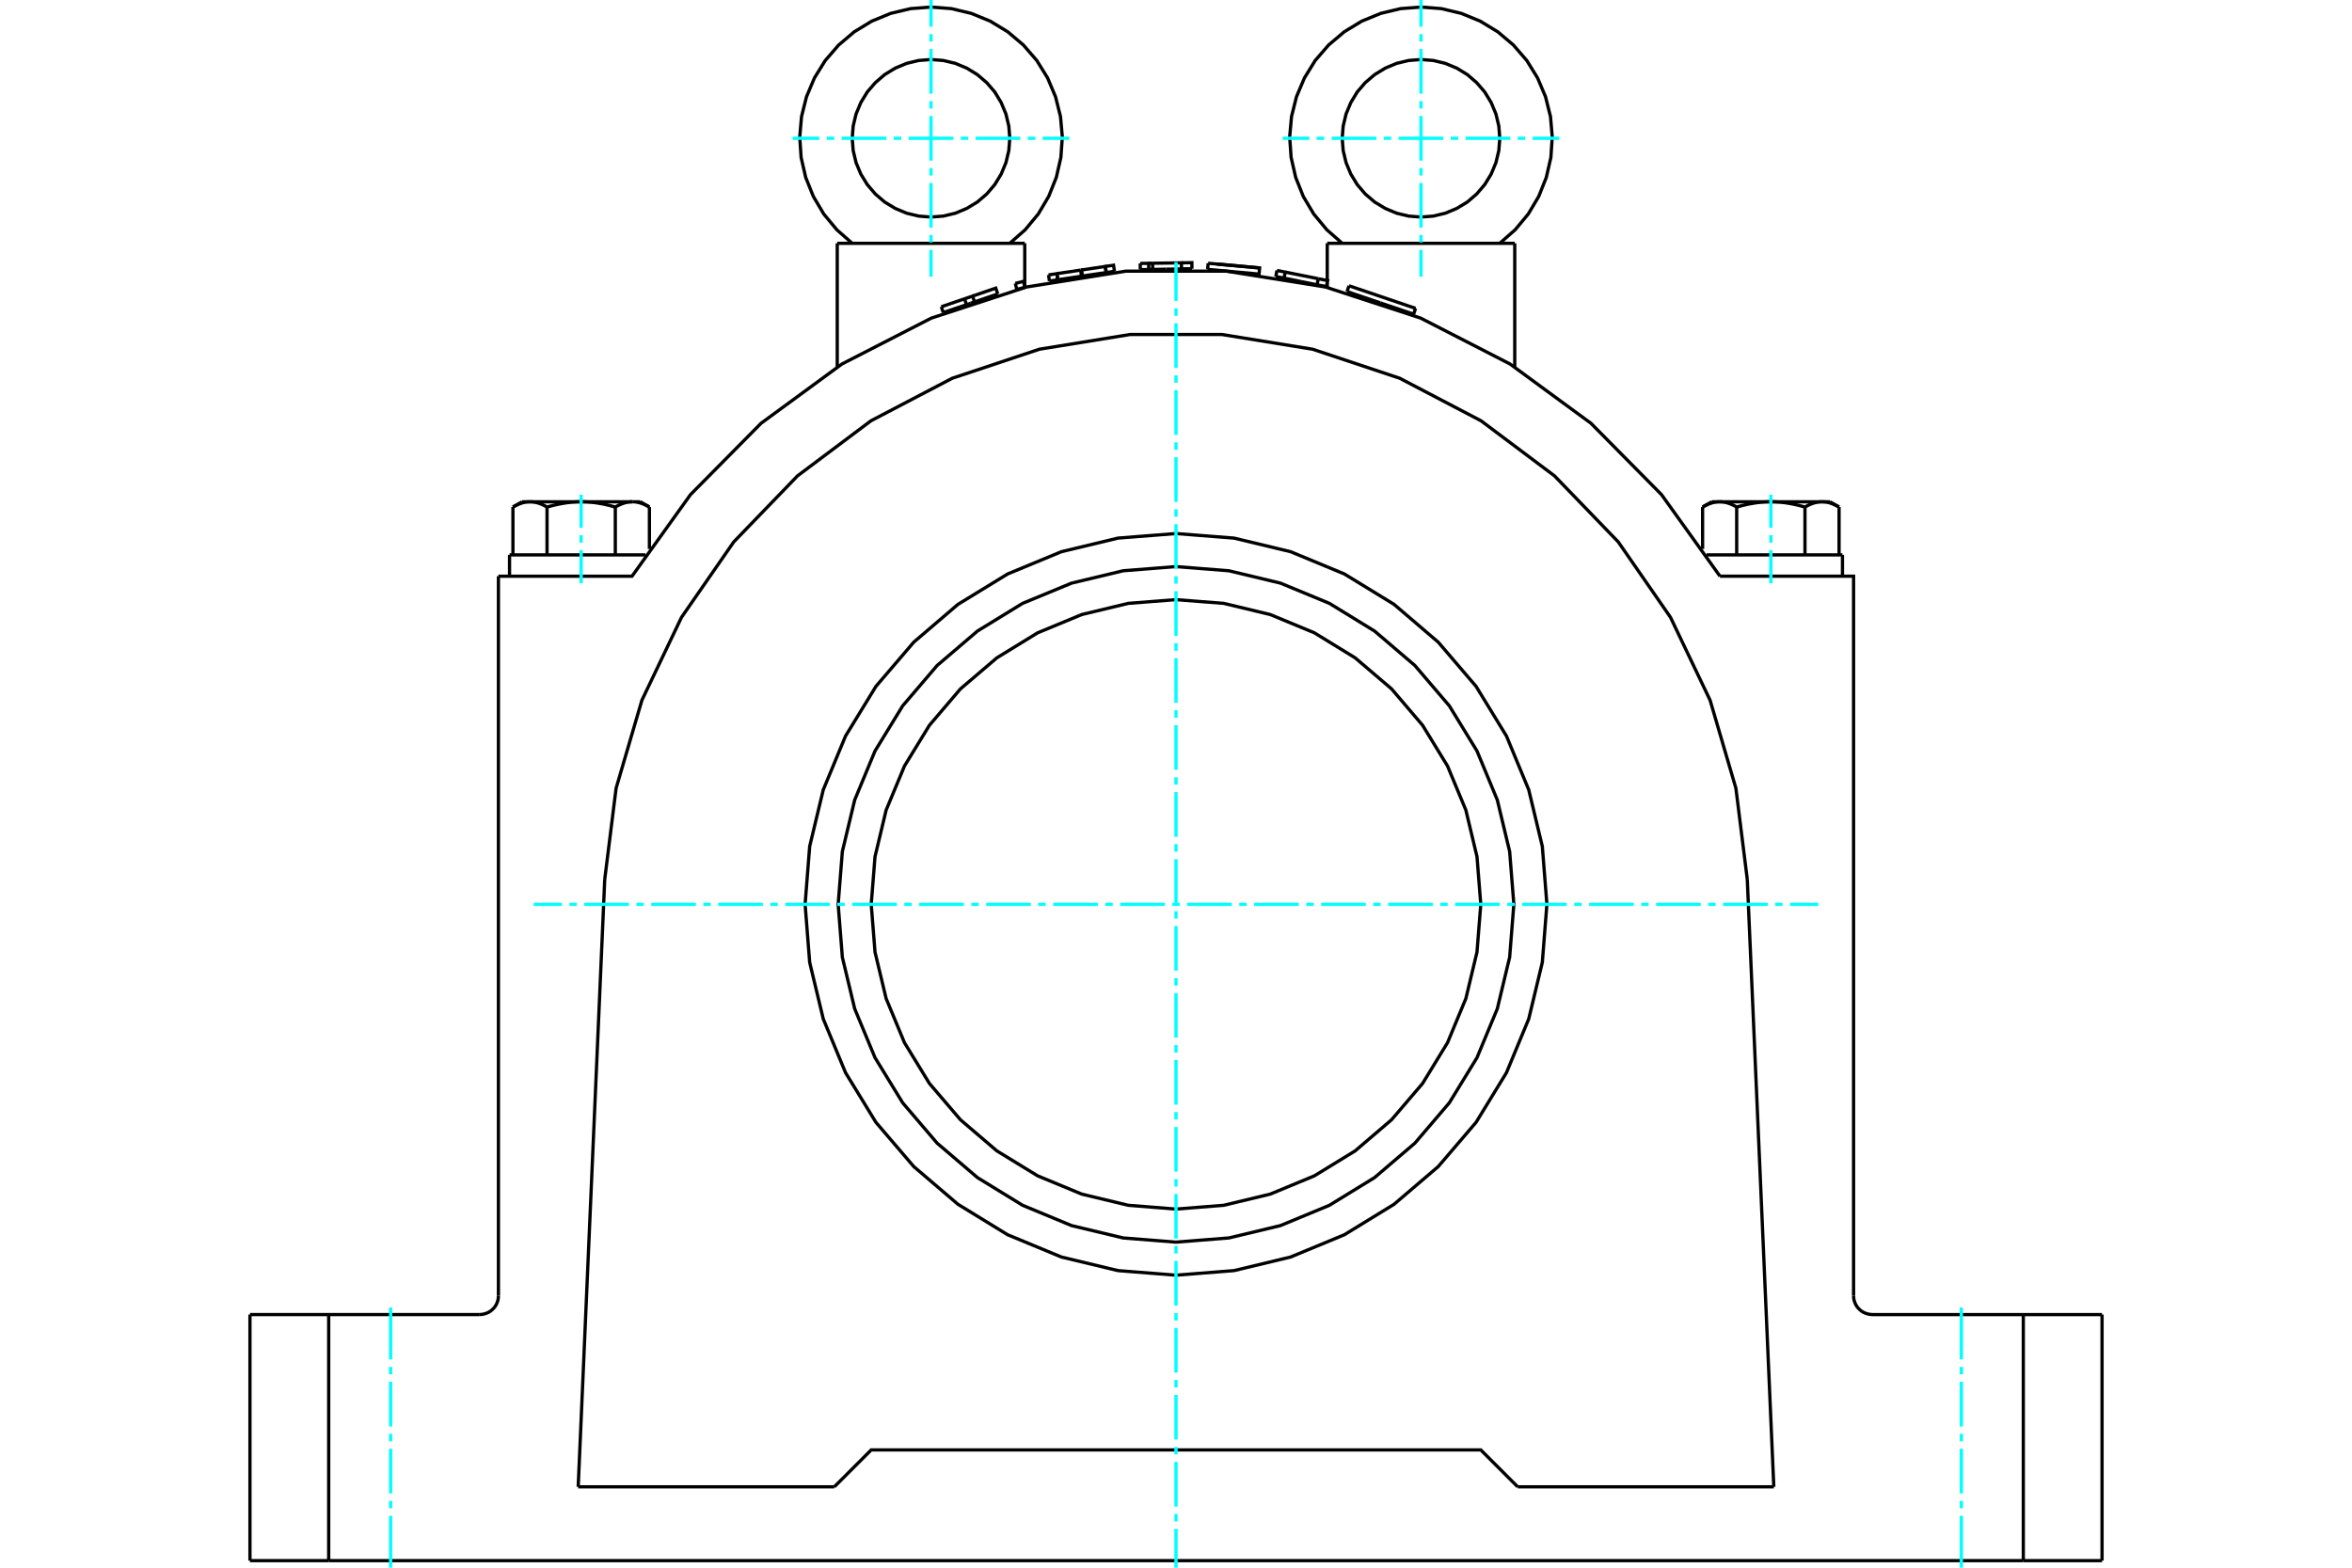 <?xml version="1.0" standalone="no"?>
<!DOCTYPE svg PUBLIC "-//W3C//DTD SVG 1.1//EN"
	"http://www.w3.org/Graphics/SVG/1.1/DTD/svg11.dtd">
<svg xmlns="http://www.w3.org/2000/svg" height="100%" width="100%" viewBox="0 0 36000 24000">
	<rect x="-1800" y="-1200" width="39600" height="26400" style="fill:#FFF"/>
	<g style="fill:none; fill-rule:evenodd" transform="matrix(1 0 0 1 0 0)">
		<g style="fill:none; stroke:#000; stroke-width:50; shape-rendering:geometricPrecision">
			<polyline points="18878,4160 19271,4196 19280,4102 18492,4030"/>
			<line x1="18484" y1="4124" x2="18492" y2="4030"/>
			<line x1="18484" y1="4124" x2="18878" y2="4160"/>
			<line x1="19280" y1="4102" x2="18621" y2="4042"/>
			<polyline points="17058,4153 16932,4172 16568,4226 16561,4227"/>
			<polyline points="16191,4283 16177,4189 16049,4209"/>
			<line x1="16063" y1="4302" x2="16049" y2="4209"/>
			<line x1="16191" y1="4283" x2="16063" y2="4302"/>
			<line x1="16191" y1="4283" x2="16177" y2="4189"/>
			<line x1="16932" y1="4172" x2="16918" y2="4079"/>
			<polyline points="17058,4153 17044,4060 16918,4079"/>
			<polyline points="16932,4172 16918,4079 16555,4133"/>
			<polyline points="16568,4226 16555,4133 16541,4135"/>
			<line x1="16554" y1="4228" x2="16541" y2="4135"/>
			<line x1="16561" y1="4227" x2="16554" y2="4228"/>
			<line x1="16541" y1="4135" x2="16177" y2="4189"/>
			<line x1="16554" y1="4228" x2="16191" y2="4283"/>
			<polyline points="15272,4500 14916,4622 14855,4643"/>
			<line x1="14764" y1="4574" x2="14408" y2="4696"/>
			<line x1="14438" y1="4785" x2="14408" y2="4696"/>
			<line x1="14794" y1="4664" x2="14438" y2="4785"/>
			<polyline points="15272,4500 15241,4411 14886,4533"/>
			<polyline points="14916,4622 14886,4533 14763,4575"/>
			<line x1="14794" y1="4664" x2="14763" y2="4575"/>
			<line x1="14855" y1="4643" x2="14794" y2="4664"/>
			<line x1="15688" y1="4399" x2="15626" y2="4415"/>
			<polyline points="15688,4399 15665,4307 15540,4339"/>
			<line x1="15563" y1="4430" x2="15540" y2="4339"/>
			<line x1="15626" y1="4415" x2="15563" y2="4430"/>
			<polyline points="18244,4115 18084,4118 17849,4121"/>
			<line x1="18244" y1="4115" x2="18084" y2="4118"/>
			<line x1="17641" y1="4030" x2="17581" y2="4031"/>
			<line x1="17643" y1="4125" x2="17583" y2="4126"/>
			<line x1="17643" y1="4125" x2="17641" y2="4030"/>
			<polyline points="17583,4126 17581,4031 17452,4033"/>
			<line x1="17454" y1="4128" x2="17452" y2="4033"/>
			<line x1="17583" y1="4126" x2="17454" y2="4128"/>
			<polyline points="18244,4115 18243,4021 18083,4024"/>
			<polyline points="18084,4118 18083,4024 17641,4030"/>
			<line x1="17849" y1="4121" x2="17643" y2="4125"/>
			<line x1="20159" y1="4360" x2="20302" y2="4388"/>
			<line x1="19915" y1="4311" x2="20159" y2="4360"/>
			<line x1="20178" y1="4267" x2="19673" y2="4166"/>
			<line x1="19654" y1="4258" x2="19915" y2="4311"/>
			<line x1="20159" y1="4360" x2="20178" y2="4267"/>
			<polyline points="19654,4258 19672,4166 19546,4140"/>
			<line x1="19527" y1="4233" x2="19546" y2="4140"/>
			<line x1="19527" y1="4233" x2="19654" y2="4258"/>
			<polyline points="20302,4388 20321,4296 20178,4267"/>
			<line x1="21127" y1="4637" x2="21637" y2="4810"/>
			<line x1="20648" y1="4375" x2="21667" y2="4721"/>
			<line x1="20618" y1="4464" x2="21127" y2="4637"/>
			<polyline points="7342,20125 7387,20121 7431,20110 7473,20093 7511,20070 7545,20040 7575,20006 7598,19968 7615,19926 7626,19882 7629,19837"/>
			<polyline points="3826,20125 5031,20125 7342,20125"/>
			<polyline points="28371,19837 28374,19882 28385,19926 28402,19968 28425,20006 28455,20040 28489,20070 28527,20093 28569,20110 28613,20121 28658,20125 30969,20125 32174,20125"/>
			<polyline points="28149,7762 28140,7758 28132,7753 28124,7749 28116,7745 28108,7740 28100,7736 28092,7733 28085,7729 28077,7726 28069,7722 28062,7719 28054,7716 28047,7713 28039,7710 28032,7708 28024,7705 28017,7703 28010,7700 28002,7698 27995,7696 27988,7694 27981,7693 27974,7691 27966,7689 27959,7688 27952,7687 27945,7686 27938,7685 27931,7684 27923,7683 27916,7683 27909,7682 27902,7682 27895,7682 27888,7682 27895,7682 27902,7682 27909,7682 27916,7683 27923,7683 27931,7684 27938,7685 27945,7686 27952,7687 27959,7688 27966,7689 27974,7691 27981,7693 27988,7694 27995,7696 28002,7698 28010,7700 28017,7703 28024,7705 28032,7708 28039,7710 28047,7713 28054,7716 28062,7719 28069,7722 28077,7726 28085,7729 28092,7733 28100,7736 28108,7740 28116,7745 28124,7749 28132,7753 28140,7758 28149,7762"/>
			<line x1="27888" y1="7682" x2="28009" y2="7682"/>
			<polyline points="27627,7762 27610,7758 27594,7753 27578,7749 27561,7745 27546,7740 27530,7736 27514,7733 27499,7729 27483,7726 27468,7722 27453,7719 27438,7716 27423,7713 27408,7710 27393,7708 27378,7705 27363,7703 27349,7700 27334,7698 27320,7696 27305,7694 27291,7693 27276,7691 27262,7689 27248,7688 27233,7687 27219,7686 27205,7685 27190,7684 27176,7683 27162,7683 27148,7682 27133,7682 27119,7682 27105,7682"/>
			<polyline points="27888,7682 27880,7682 27873,7682 27866,7682 27859,7683 27852,7683 27845,7684 27838,7685 27830,7686 27823,7687 27816,7688 27809,7689 27802,7691 27795,7693 27787,7694 27780,7696 27773,7698 27766,7700 27758,7703 27751,7705 27743,7708 27736,7710 27729,7713 27721,7716 27714,7719 27706,7722 27698,7726 27691,7729 27683,7733 27675,7736 27667,7740 27659,7745 27651,7749 27643,7753 27635,7758 27627,7762"/>
			<line x1="27105" y1="7682" x2="27888" y2="7682"/>
			<polyline points="26321,7682 26314,7682 26307,7682 26300,7682 26293,7683 26286,7683 26278,7684 26271,7685 26264,7686 26257,7687 26250,7688 26243,7689 26236,7691 26228,7693 26221,7694 26214,7696 26207,7698 26199,7700 26192,7703 26185,7705 26177,7708 26170,7710 26162,7713 26155,7716 26147,7719 26140,7722 26132,7726 26124,7729 26117,7733 26109,7736 26101,7740 26093,7745 26085,7749 26077,7753 26069,7758 26060,7762"/>
			<line x1="26200" y1="7682" x2="26321" y2="7682"/>
			<polyline points="27105,7682 27090,7682 27076,7682 27062,7682 27047,7683 27033,7683 27019,7684 27004,7685 26990,7686 26976,7687 26961,7688 26947,7689 26933,7691 26918,7693 26904,7694 26889,7696 26875,7698 26860,7700 26846,7703 26831,7705 26816,7708 26801,7710 26786,7713 26771,7716 26756,7719 26741,7722 26726,7726 26710,7729 26695,7733 26679,7736 26663,7740 26648,7745 26631,7749 26615,7753 26599,7758 26582,7762"/>
			<line x1="26321" y1="7682" x2="27105" y2="7682"/>
			<polyline points="26582,7762 26574,7758 26566,7753 26558,7749 26550,7745 26542,7740 26534,7736 26526,7733 26518,7729 26511,7726 26503,7722 26495,7719 26488,7716 26480,7713 26473,7710 26466,7708 26458,7705 26451,7703 26443,7700 26436,7698 26429,7696 26422,7694 26414,7693 26407,7691 26400,7689 26393,7688 26386,7687 26379,7686 26371,7685 26364,7684 26357,7683 26350,7683 26343,7682 26336,7682 26329,7682 26321,7682"/>
			<line x1="26060" y1="8404" x2="26060" y2="7762"/>
			<line x1="26582" y1="8495" x2="26582" y2="7762"/>
			<polyline points="9940,7762 9931,7758 9923,7753 9915,7749 9907,7745 9899,7740 9891,7736 9883,7733 9876,7729 9868,7726 9860,7722 9853,7719 9845,7716 9838,7713 9830,7710 9823,7708 9815,7705 9808,7703 9801,7700 9793,7698 9786,7696 9779,7694 9772,7693 9764,7691 9757,7689 9750,7688 9743,7687 9736,7686 9729,7685 9722,7684 9714,7683 9707,7683 9700,7682 9693,7682 9686,7682 9679,7682 9800,7682"/>
			<polyline points="9418,7762 9401,7758 9385,7753 9369,7749 9352,7745 9337,7740 9321,7736 9305,7733 9290,7729 9274,7726 9259,7722 9244,7719 9229,7716 9214,7713 9199,7710 9184,7708 9169,7705 9154,7703 9140,7700 9125,7698 9111,7696 9096,7694 9082,7693 9067,7691 9053,7689 9039,7688 9024,7687 9010,7686 8996,7685 8981,7684 8967,7683 8953,7683 8938,7682 8924,7682 8910,7682 8895,7682"/>
			<polyline points="9679,7682 9671,7682 9664,7682 9657,7682 9650,7683 9643,7683 9636,7684 9629,7685 9621,7686 9614,7687 9607,7688 9600,7689 9593,7691 9586,7693 9578,7694 9571,7696 9564,7698 9557,7700 9549,7703 9542,7705 9534,7708 9527,7710 9520,7713 9512,7716 9505,7719 9497,7722 9489,7726 9482,7729 9474,7733 9466,7736 9458,7740 9450,7745 9442,7749 9434,7753 9426,7758 9418,7762"/>
			<line x1="8895" y1="7682" x2="9679" y2="7682"/>
			<polyline points="8112,7682 8105,7682 8098,7682 8091,7682 8084,7683 8077,7683 8069,7684 8062,7685 8055,7686 8048,7687 8041,7688 8034,7689 8026,7691 8019,7693 8012,7694 8005,7696 7998,7698 7990,7700 7983,7703 7976,7705 7968,7708 7961,7710 7953,7713 7946,7716 7938,7719 7931,7722 7923,7726 7915,7729 7908,7733 7900,7736 7892,7740 7884,7745 7876,7749 7868,7753 7860,7758 7851,7762"/>
			<line x1="7991" y1="7682" x2="8112" y2="7682"/>
			<polyline points="8895,7682 8881,7682 8867,7682 8852,7682 8838,7683 8824,7683 8810,7684 8795,7685 8781,7686 8767,7687 8752,7688 8738,7689 8724,7691 8709,7693 8695,7694 8680,7696 8666,7698 8651,7700 8637,7703 8622,7705 8607,7708 8592,7710 8577,7713 8562,7716 8547,7719 8532,7722 8517,7726 8501,7729 8486,7733 8470,7736 8454,7740 8439,7745 8422,7749 8406,7753 8390,7758 8373,7762"/>
			<line x1="8112" y1="7682" x2="8895" y2="7682"/>
			<polyline points="8373,7762 8365,7758 8357,7753 8349,7749 8341,7745 8333,7740 8325,7736 8317,7733 8309,7729 8302,7726 8294,7722 8286,7719 8279,7716 8271,7713 8264,7710 8257,7708 8249,7705 8242,7703 8234,7700 8227,7698 8220,7696 8213,7694 8205,7693 8198,7691 8191,7689 8184,7688 8177,7687 8170,7686 8162,7685 8155,7684 8148,7683 8141,7683 8134,7682 8127,7682 8120,7682 8112,7682"/>
			<line x1="7851" y1="8495" x2="7851" y2="7762"/>
			<line x1="8373" y1="8495" x2="8373" y2="7762"/>
			<line x1="27627" y1="8495" x2="27627" y2="7762"/>
			<line x1="28149" y1="8495" x2="28149" y2="7762"/>
			<line x1="9418" y1="8495" x2="9418" y2="7762"/>
			<line x1="9940" y1="8404" x2="9940" y2="7762"/>
			<line x1="26121" y1="8495" x2="28201" y2="8495"/>
			<line x1="7799" y1="8495" x2="9879" y2="8495"/>
			<polyline points="26326,8821 25431,7572 24351,6480 23112,5572 21745,4870 20285,4393 18768,4151 17232,4151 15715,4393 14255,4870 12888,5572 11649,6480 10569,7572 9674,8821 7629,8821"/>
			<line x1="20315" y1="3725" x2="23185" y2="3725"/>
			<line x1="12815" y1="3725" x2="15685" y2="3725"/>
			<polyline points="12770,22762 13335,22197 22665,22197 23230,22762"/>
			<line x1="5031" y1="20125" x2="5031" y2="23892"/>
			<line x1="30969" y1="23892" x2="5031" y2="23892"/>
			<line x1="30969" y1="23892" x2="30969" y2="20125"/>
			<polyline points="28371,19837 28371,8821 26326,8821"/>
			<line x1="7629" y1="19837" x2="7629" y2="8821"/>
			<line x1="12770" y1="22762" x2="8850" y2="22762"/>
			<line x1="27150" y1="22762" x2="23230" y2="22762"/>
			<line x1="8850" y1="22762" x2="9256" y2="13463"/>
			<polyline points="26744,13463 26570,12068 26175,10720 25569,9451 24769,8296 23793,7285 22669,6442 21423,5790 20090,5346 18703,5121 17297,5121 15910,5346 14577,5790 13331,6442 12207,7285 11231,8296 10431,9451 9825,10720 9430,12068 9256,13463"/>
			<line x1="26744" y1="13463" x2="27150" y2="22762"/>
			<line x1="3826" y1="23892" x2="3826" y2="20125"/>
			<line x1="5031" y1="23892" x2="3826" y2="23892"/>
			<line x1="32174" y1="23892" x2="30969" y2="23892"/>
			<line x1="32174" y1="20125" x2="32174" y2="23892"/>
			<polyline points="23677,13845 23607,12957 23399,12091 23058,11268 22593,10508 22014,9831 21337,9252 20577,8787 19754,8446 18888,8238 18000,8168 17112,8238 16246,8446 15423,8787 14663,9252 13986,9831 13407,10508 12942,11268 12601,12091 12393,12957 12323,13845 12393,14733 12601,15599 12942,16422 13407,17182 13986,17859 14663,18437 15423,18903 16246,19244 17112,19452 18000,19522 18888,19452 19754,19244 20577,18903 21337,18437 22014,17859 22593,17182 23058,16422 23399,15599 23607,14733 23677,13845"/>
			<polyline points="23171,13845 23107,13036 22918,12247 22607,11497 22183,10805 21656,10188 21039,9661 20348,9237 19598,8927 18809,8738 18000,8674 17191,8738 16402,8927 15652,9237 14961,9661 14344,10188 13817,10805 13393,11497 13082,12247 12893,13036 12829,13845 12893,14654 13082,15443 13393,16192 13817,16884 14344,17501 14961,18028 15652,18452 16402,18763 17191,18952 18000,19016 18809,18952 19598,18763 20348,18452 21039,18028 21656,17501 22183,16884 22607,16192 22918,15443 23107,14654 23171,13845"/>
			<polyline points="22665,13845 22607,13115 22437,12403 22156,11727 21774,11103 21299,10546 20742,10071 20118,9688 19442,9408 18730,9237 18000,9180 17270,9237 16558,9408 15882,9688 15258,10071 14701,10546 14226,11103 13844,11727 13563,12403 13393,13115 13335,13845 13393,14575 13563,15286 13844,15963 14226,16587 14701,17143 15258,17619 15882,18001 16558,18281 17270,18452 18000,18510 18730,18452 19442,18281 20118,18001 20742,17619 21299,17143 21774,16587 22156,15963 22437,15286 22607,14575 22665,13845"/>
			<line x1="20648" y1="4375" x2="20618" y2="4464"/>
			<line x1="21637" y1="4810" x2="21667" y2="4721"/>
			<polyline points="22956,3724 23192,3517 23392,3276 23552,3007 23668,2716 23738,2410 23759,2097 23732,1785 23656,1481 23534,1193 23369,926 23164,689 22925,487 22657,324 22367,205 22062,132 21750,108 21437,132 21133,205 20843,324 20575,487 20336,689 20131,926 19966,1193 19844,1481 19768,1785 19740,2097 19762,2410 19832,2716 19948,3007 20108,3276 20308,3517 20543,3724"/>
			<polyline points="22956,2117 22941,1929 22897,1745 22824,1570 22725,1408 22602,1265 22459,1142 22297,1043 22122,970 21939,926 21750,911 21561,926 21377,970 21203,1043 21041,1142 20897,1265 20774,1408 20676,1570 20603,1745 20559,1929 20544,2117 20559,2306 20603,2490 20676,2665 20774,2826 20897,2970 21041,3093 21203,3191 21377,3264 21561,3308 21750,3323 21939,3308 22122,3264 22297,3191 22459,3093 22602,2970 22725,2826 22824,2665 22897,2490 22941,2306 22956,2117"/>
			<polyline points="15456,2117 15441,1929 15397,1745 15324,1570 15226,1408 15103,1265 14959,1142 14797,1043 14623,970 14439,926 14250,911 14061,926 13878,970 13703,1043 13541,1142 13398,1265 13275,1408 13176,1570 13103,1745 13059,1929 13044,2117 13059,2306 13103,2490 13176,2665 13275,2826 13398,2970 13541,3093 13703,3191 13878,3264 14061,3308 14250,3323 14439,3308 14623,3264 14797,3191 14959,3093 15103,2970 15226,2826 15324,2665 15397,2490 15441,2306 15456,2117"/>
			<polyline points="15457,3724 15692,3517 15892,3276 16052,3006 16168,2715 16238,2410 16260,2097 16232,1785 16156,1481 16034,1192 15869,926 15664,689 15425,487 15157,324 14867,205 14562,132 14250,108 13937,132 13632,205 13343,324 13075,487 12836,690 12631,927 12466,1193 12344,1482 12268,1786 12241,2098 12262,2411 12332,2716 12449,3007 12609,3277 12809,3518 13044,3725"/>
			<line x1="28149" y1="7762" x2="28009" y2="7682"/>
			<line x1="26200" y1="7682" x2="26060" y2="7762"/>
			<line x1="9940" y1="7762" x2="9800" y2="7682"/>
			<line x1="7991" y1="7682" x2="7851" y2="7762"/>
			<line x1="28201" y1="8821" x2="28201" y2="8495"/>
			<line x1="7799" y1="8495" x2="7799" y2="8821"/>
			<line x1="20315" y1="4328" x2="20315" y2="4400"/>
			<line x1="20315" y1="3725" x2="20315" y2="4295"/>
			<line x1="23185" y1="5618" x2="23185" y2="3725"/>
			<line x1="12815" y1="3725" x2="12815" y2="5618"/>
			<line x1="15685" y1="4386" x2="15685" y2="3725"/>
			<line x1="15685" y1="4400" x2="15685" y2="4399"/>
		</g>
		<g style="fill:none; stroke:#0FF; stroke-width:50; shape-rendering:geometricPrecision">
			<line x1="5979" y1="24000" x2="5979" y2="23205"/>
			<line x1="5979" y1="23091" x2="5979" y2="22977"/>
			<line x1="5979" y1="22863" x2="5979" y2="22179"/>
			<line x1="5979" y1="22065" x2="5979" y2="21951"/>
			<line x1="5979" y1="21838" x2="5979" y2="21154"/>
			<line x1="5979" y1="21040" x2="5979" y2="20926"/>
			<line x1="5979" y1="20812" x2="5979" y2="20017"/>
			<line x1="30021" y1="20017" x2="30021" y2="20812"/>
			<line x1="30021" y1="20926" x2="30021" y2="21040"/>
			<line x1="30021" y1="21154" x2="30021" y2="21838"/>
			<line x1="30021" y1="21951" x2="30021" y2="22065"/>
			<line x1="30021" y1="22179" x2="30021" y2="22863"/>
			<line x1="30021" y1="22977" x2="30021" y2="23091"/>
			<line x1="30021" y1="23205" x2="30021" y2="24000"/>
			<line x1="18000" y1="24000" x2="18000" y2="23406"/>
			<line x1="18000" y1="23292" x2="18000" y2="23178"/>
			<line x1="18000" y1="23064" x2="18000" y2="22380"/>
			<line x1="18000" y1="22266" x2="18000" y2="22152"/>
			<line x1="18000" y1="22038" x2="18000" y2="21355"/>
			<line x1="18000" y1="21241" x2="18000" y2="21127"/>
			<line x1="18000" y1="21013" x2="18000" y2="20330"/>
			<line x1="18000" y1="20216" x2="18000" y2="20102"/>
			<line x1="18000" y1="19988" x2="18000" y2="19304"/>
			<line x1="18000" y1="19190" x2="18000" y2="19076"/>
			<line x1="18000" y1="18962" x2="18000" y2="18279"/>
			<line x1="18000" y1="18165" x2="18000" y2="18051"/>
			<line x1="18000" y1="17937" x2="18000" y2="17253"/>
			<line x1="18000" y1="17139" x2="18000" y2="17025"/>
			<line x1="18000" y1="16912" x2="18000" y2="16228"/>
			<line x1="18000" y1="16114" x2="18000" y2="16000"/>
			<line x1="18000" y1="15886" x2="18000" y2="15203"/>
			<line x1="18000" y1="15089" x2="18000" y2="14975"/>
			<line x1="18000" y1="14861" x2="18000" y2="14177"/>
			<line x1="18000" y1="14063" x2="18000" y2="13949"/>
			<line x1="18000" y1="13835" x2="18000" y2="13152"/>
			<line x1="18000" y1="13038" x2="18000" y2="12924"/>
			<line x1="18000" y1="12810" x2="18000" y2="12126"/>
			<line x1="18000" y1="12012" x2="18000" y2="11899"/>
			<line x1="18000" y1="11785" x2="18000" y2="11101"/>
			<line x1="18000" y1="10987" x2="18000" y2="10873"/>
			<line x1="18000" y1="10759" x2="18000" y2="10076"/>
			<line x1="18000" y1="9962" x2="18000" y2="9848"/>
			<line x1="18000" y1="9734" x2="18000" y2="9050"/>
			<line x1="18000" y1="8936" x2="18000" y2="8822"/>
			<line x1="18000" y1="8708" x2="18000" y2="8025"/>
			<line x1="18000" y1="7911" x2="18000" y2="7797"/>
			<line x1="18000" y1="7683" x2="18000" y2="6999"/>
			<line x1="18000" y1="6886" x2="18000" y2="6772"/>
			<line x1="18000" y1="6658" x2="18000" y2="5974"/>
			<line x1="18000" y1="5860" x2="18000" y2="5746"/>
			<line x1="18000" y1="5632" x2="18000" y2="4949"/>
			<line x1="18000" y1="4835" x2="18000" y2="4721"/>
			<line x1="18000" y1="4607" x2="18000" y2="4013"/>
			<line x1="8168" y1="13845" x2="8601" y2="13845"/>
			<line x1="8715" y1="13845" x2="8828" y2="13845"/>
			<line x1="8942" y1="13845" x2="9626" y2="13845"/>
			<line x1="9740" y1="13845" x2="9854" y2="13845"/>
			<line x1="9968" y1="13845" x2="10651" y2="13845"/>
			<line x1="10765" y1="13845" x2="10879" y2="13845"/>
			<line x1="10993" y1="13845" x2="11677" y2="13845"/>
			<line x1="11791" y1="13845" x2="11905" y2="13845"/>
			<line x1="12019" y1="13845" x2="12702" y2="13845"/>
			<line x1="12816" y1="13845" x2="12930" y2="13845"/>
			<line x1="13044" y1="13845" x2="13728" y2="13845"/>
			<line x1="13841" y1="13845" x2="13955" y2="13845"/>
			<line x1="14069" y1="13845" x2="14753" y2="13845"/>
			<line x1="14867" y1="13845" x2="14981" y2="13845"/>
			<line x1="15095" y1="13845" x2="15778" y2="13845"/>
			<line x1="15892" y1="13845" x2="16006" y2="13845"/>
			<line x1="16120" y1="13845" x2="16804" y2="13845"/>
			<line x1="16918" y1="13845" x2="17032" y2="13845"/>
			<line x1="17146" y1="13845" x2="17829" y2="13845"/>
			<line x1="17943" y1="13845" x2="18057" y2="13845"/>
			<line x1="18171" y1="13845" x2="18854" y2="13845"/>
			<line x1="18968" y1="13845" x2="19082" y2="13845"/>
			<line x1="19196" y1="13845" x2="19880" y2="13845"/>
			<line x1="19994" y1="13845" x2="20108" y2="13845"/>
			<line x1="20222" y1="13845" x2="20905" y2="13845"/>
			<line x1="21019" y1="13845" x2="21133" y2="13845"/>
			<line x1="21247" y1="13845" x2="21931" y2="13845"/>
			<line x1="22045" y1="13845" x2="22159" y2="13845"/>
			<line x1="22272" y1="13845" x2="22956" y2="13845"/>
			<line x1="23070" y1="13845" x2="23184" y2="13845"/>
			<line x1="23298" y1="13845" x2="23981" y2="13845"/>
			<line x1="24095" y1="13845" x2="24209" y2="13845"/>
			<line x1="24323" y1="13845" x2="25007" y2="13845"/>
			<line x1="25121" y1="13845" x2="25235" y2="13845"/>
			<line x1="25349" y1="13845" x2="26032" y2="13845"/>
			<line x1="26146" y1="13845" x2="26260" y2="13845"/>
			<line x1="26374" y1="13845" x2="27058" y2="13845"/>
			<line x1="27172" y1="13845" x2="27285" y2="13845"/>
			<line x1="27399" y1="13845" x2="27832" y2="13845"/>
			<line x1="8895" y1="8929" x2="8895" y2="8422"/>
			<line x1="8895" y1="8308" x2="8895" y2="8194"/>
			<line x1="8895" y1="8080" x2="8895" y2="7574"/>
			<line x1="27105" y1="7574" x2="27105" y2="8080"/>
			<line x1="27105" y1="8194" x2="27105" y2="8308"/>
			<line x1="27105" y1="8422" x2="27105" y2="8929"/>
		</g>
		<g style="fill:none; stroke:#0FF; stroke-width:50; shape-rendering:geometricPrecision">
			<line x1="12133" y1="2117" x2="12541" y2="2117"/>
			<line x1="12655" y1="2117" x2="12769" y2="2117"/>
			<line x1="12883" y1="2117" x2="13567" y2="2117"/>
			<line x1="13680" y1="2117" x2="13794" y2="2117"/>
			<line x1="13908" y1="2117" x2="14592" y2="2117"/>
			<line x1="14706" y1="2117" x2="14820" y2="2117"/>
			<line x1="14934" y1="2117" x2="15617" y2="2117"/>
			<line x1="15731" y1="2117" x2="15845" y2="2117"/>
			<line x1="15959" y1="2117" x2="16367" y2="2117"/>
			<line x1="14250" y1="4234" x2="14250" y2="3826"/>
			<line x1="14250" y1="3712" x2="14250" y2="3598"/>
			<line x1="14250" y1="3484" x2="14250" y2="2801"/>
			<line x1="14250" y1="2687" x2="14250" y2="2573"/>
			<line x1="14250" y1="2459" x2="14250" y2="1775"/>
			<line x1="14250" y1="1661" x2="14250" y2="1548"/>
			<line x1="14250" y1="1434" x2="14250" y2="750"/>
			<line x1="14250" y1="636" x2="14250" y2="522"/>
			<line x1="14250" y1="408" x2="14250" y2="0"/>
		</g>
		<g style="fill:none; stroke:#0FF; stroke-width:50; shape-rendering:geometricPrecision">
			<line x1="19633" y1="2117" x2="20041" y2="2117"/>
			<line x1="20155" y1="2117" x2="20269" y2="2117"/>
			<line x1="20383" y1="2117" x2="21066" y2="2117"/>
			<line x1="21180" y1="2117" x2="21294" y2="2117"/>
			<line x1="21408" y1="2117" x2="22092" y2="2117"/>
			<line x1="22206" y1="2117" x2="22320" y2="2117"/>
			<line x1="22433" y1="2117" x2="23117" y2="2117"/>
			<line x1="23231" y1="2117" x2="23345" y2="2117"/>
			<line x1="23459" y1="2117" x2="23867" y2="2117"/>
			<line x1="21750" y1="4234" x2="21750" y2="3826"/>
			<line x1="21750" y1="3712" x2="21750" y2="3598"/>
			<line x1="21750" y1="3484" x2="21750" y2="2801"/>
			<line x1="21750" y1="2687" x2="21750" y2="2573"/>
			<line x1="21750" y1="2459" x2="21750" y2="1775"/>
			<line x1="21750" y1="1661" x2="21750" y2="1548"/>
			<line x1="21750" y1="1434" x2="21750" y2="750"/>
			<line x1="21750" y1="636" x2="21750" y2="522"/>
			<line x1="21750" y1="408" x2="21750" y2="0"/>
		</g>
	</g>
</svg>

